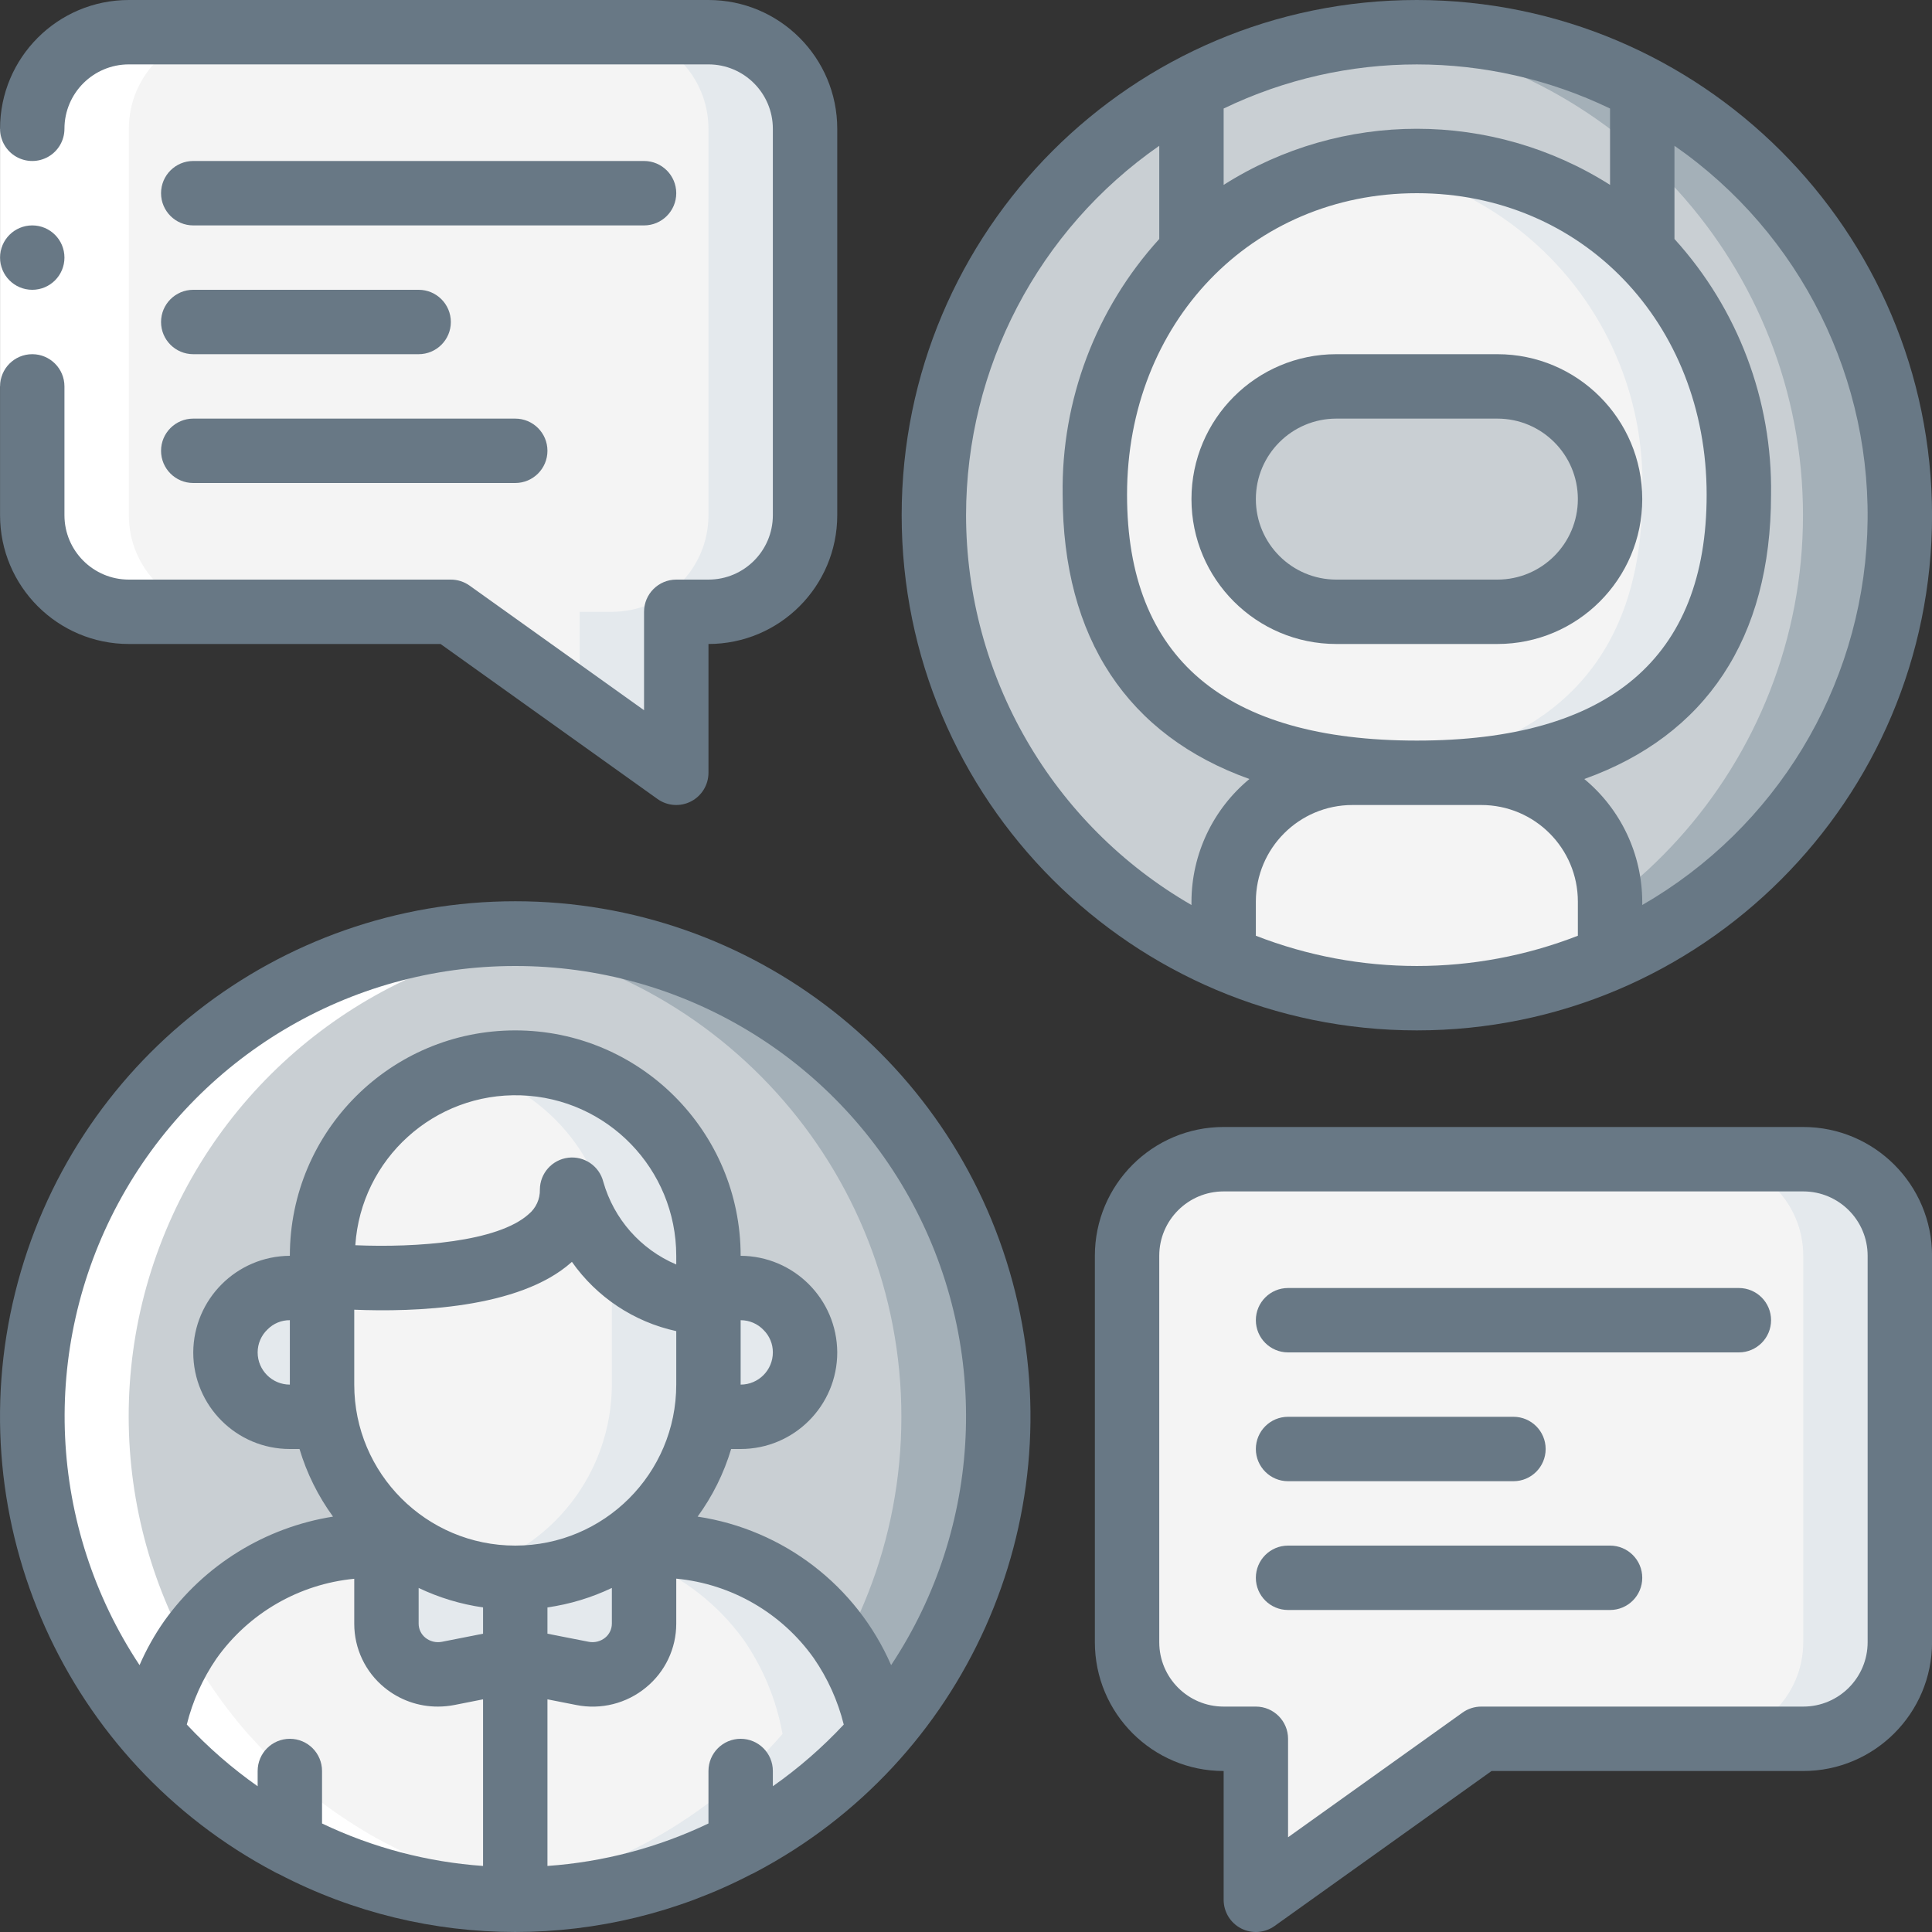 <svg width="70" height="70" viewBox="0 0 70 70" fill="none" xmlns="http://www.w3.org/2000/svg">
<rect x="0" y="0" width="70" height="70" fill="#333333" stroke="none"/>
<path d="M51.335 36.167C61 36.167 68.835 28.332 68.835 18.667C68.835 9.002 61 1.167 51.335 1.167C41.67 1.167 33.835 9.002 33.835 18.667C33.835 28.332 41.67 36.167 51.335 36.167Z" fill="#C9CFD3"/>
<path d="M51.335 1.167C50.745 1.167 50.16 1.198 49.585 1.255C58.523 2.158 65.326 9.683 65.326 18.667C65.326 27.65 58.523 35.175 49.585 36.078C50.16 36.135 50.745 36.167 51.335 36.167C61 36.167 68.835 28.332 68.835 18.667C68.835 9.002 61 1.167 51.335 1.167Z" fill="#A4B0B8"/>
<path d="M63.002 17.925C63.002 25.481 57.779 28 51.335 28C44.892 28 39.669 25.481 39.669 17.925C39.521 13.66 41.712 9.655 45.382 7.479C49.053 5.303 53.618 5.303 57.288 7.479C60.959 9.655 63.15 13.66 63.002 17.925Z" fill="#F4F4F4"/>
<path d="M51.335 5.833C50.749 5.838 50.164 5.885 49.585 5.974C55.447 6.86 59.712 12 59.502 17.925C59.502 24.781 55.196 27.482 49.585 27.925C50.158 27.971 50.739 28 51.335 28C57.779 28 63.002 25.481 63.002 17.925C63.121 14.756 61.944 11.676 59.743 9.395C57.541 7.113 54.505 5.827 51.335 5.833Z" fill="#E4E9ED"/>
<path d="M18.669 68.833C28.333 68.833 36.169 60.998 36.169 51.333C36.169 41.668 28.333 33.833 18.669 33.833C9.003 33.833 1.168 41.668 1.168 51.333C1.168 60.998 9.003 68.833 18.669 68.833Z" fill="#C9CFD3"/>
<path d="M18.669 33.833C18.078 33.833 17.494 33.865 16.919 33.922C25.857 34.825 32.659 42.35 32.659 51.333C32.659 60.317 25.857 67.841 16.919 68.745C17.494 68.802 18.078 68.833 18.669 68.833C28.333 68.833 36.169 60.998 36.169 51.333C36.169 41.668 28.333 33.833 18.669 33.833Z" fill="#A4B0B8"/>
<path d="M25.669 46.667H26.835C28.12 46.676 29.159 47.715 29.169 49C29.165 50.287 28.122 51.329 26.835 51.333H10.502C9.215 51.329 8.172 50.287 8.168 49C8.178 47.715 9.217 46.676 10.502 46.667H25.669Z" fill="#E4E9ED"/>
<path d="M54.252 14H48.418C46.163 14 44.335 15.828 44.335 18.083C44.335 20.338 46.163 22.167 48.418 22.167H54.252C56.507 22.167 58.335 20.338 58.335 18.083C58.335 15.828 56.507 14 54.252 14Z" fill="#C9CFD3"/>
<path d="M54.252 14H50.752C53.007 14 54.835 15.828 54.835 18.083C54.835 20.338 53.007 22.167 50.752 22.167H54.252C56.507 22.167 58.335 20.338 58.335 18.083C58.335 15.828 56.507 14 54.252 14Z" fill="#C9CFD3"/>
<path d="M25.669 1.167H4.668C2.735 1.167 1.168 2.734 1.168 4.667V18.667C1.168 20.6 2.735 22.167 4.668 22.167H16.335L24.502 28V22.167H25.669C27.602 22.167 29.169 20.6 29.169 18.667V4.667C29.169 2.734 27.602 1.167 25.669 1.167Z" fill="#F4F4F4"/>
<path d="M25.669 1.167H22.169C24.102 1.167 25.669 2.734 25.669 4.667V18.667C25.669 20.6 24.102 22.167 22.169 22.167H21.002V25.5L24.502 28V22.167H25.669C27.602 22.167 29.169 20.6 29.169 18.667V4.667C29.169 2.734 27.602 1.167 25.669 1.167Z" fill="#E4E9ED"/>
<path d="M44.335 42H65.335C67.268 42 68.835 43.567 68.835 45.5V59.5C68.835 61.433 67.268 63 65.335 63H53.668L45.502 68.833V63H44.335C42.402 63 40.835 61.433 40.835 59.5V45.5C40.835 43.567 42.402 42 44.335 42Z" fill="#F4F4F4"/>
<path d="M65.335 42H61.835C63.768 42 65.335 43.567 65.335 45.5V59.5C65.335 61.433 63.768 63 61.835 63H65.335C67.268 63 68.835 61.433 68.835 59.5V45.5C68.835 43.567 67.268 42 65.335 42Z" fill="#E4E9ED"/>
<path d="M58.335 32.667V34.708C53.871 36.653 48.799 36.653 44.335 34.708V32.667C44.335 30.089 46.424 28 49.002 28H53.668C56.246 28 58.335 30.089 58.335 32.667Z" fill="#F4F4F4"/>
<path d="M31.852 62.825C28.535 66.642 23.726 68.833 18.669 68.833C13.612 68.833 8.803 66.642 5.485 62.825C5.705 61.597 6.186 60.431 6.897 59.407C8.393 57.297 10.809 56.031 13.395 56H14.002V58.835C14.009 59.389 14.262 59.91 14.693 60.258C15.124 60.605 15.688 60.742 16.23 60.632L18.669 60.153L21.107 60.632C21.649 60.742 22.213 60.605 22.644 60.258C23.075 59.91 23.328 59.389 23.335 58.835V56H23.942C26.528 56.031 28.944 57.297 30.44 59.407C31.151 60.431 31.632 61.597 31.852 62.825Z" fill="#F4F4F4"/>
<path d="M30.44 59.407C28.944 57.297 26.528 56.031 23.942 56H23.335V56.573C24.776 57.165 26.024 58.146 26.94 59.407C27.651 60.431 28.132 61.597 28.352 62.825C25.438 66.186 21.346 68.302 16.919 68.738C17.495 68.795 18.077 68.833 18.669 68.833C23.727 68.842 28.54 66.649 31.852 62.825C31.632 61.597 31.151 60.431 30.44 59.407Z" fill="#E4E9ED"/>
<path d="M25.669 45.5V47.203C21.725 47.075 20.722 43.097 20.722 43.097C20.722 46.842 13.045 46.328 11.668 46.212V45.5C11.668 41.634 14.803 38.5 18.669 38.5C22.532 38.506 25.663 41.636 25.669 45.5Z" fill="#F4F4F4"/>
<path d="M23.615 40.553C21.869 38.792 19.316 38.098 16.919 38.733C20.005 39.53 22.163 42.312 22.169 45.5V45.636C23.071 46.616 24.336 47.182 25.669 47.203L25.669 45.5C25.674 43.643 24.934 41.861 23.615 40.553Z" fill="#E4E9ED"/>
<path d="M25.669 47.203V50.167C25.669 54.033 22.535 57.167 18.669 57.167C14.803 57.167 11.668 54.033 11.668 50.167V46.212C13.045 46.328 20.722 46.842 20.722 43.097C20.722 43.097 21.725 47.075 25.669 47.203Z" fill="#F4F4F4"/>
<path d="M25.669 47.203V50.167C25.669 54.033 22.535 57.167 18.669 57.167C18.077 57.167 17.489 57.088 16.919 56.933C20.003 56.134 22.161 53.354 22.169 50.167V45.64C23.074 46.615 24.338 47.18 25.669 47.203Z" fill="#E4E9ED"/>
<path d="M23.335 56V58.835C23.328 59.389 23.075 59.91 22.644 60.258C22.213 60.605 21.649 60.742 21.107 60.632L18.669 60.153L16.23 60.632C15.688 60.742 15.124 60.605 14.693 60.258C14.262 59.91 14.009 59.389 14.002 58.835V56H14.807C17.146 57.556 20.191 57.556 22.53 56H23.335Z" fill="#E4E9ED"/>
<path d="M4.668 22.167H8.168C6.235 22.167 4.668 20.6 4.668 18.667V4.667C4.668 2.734 6.235 1.167 8.168 1.167H4.668C2.735 1.167 1.168 2.734 1.168 4.667V18.667C1.168 20.6 2.735 22.167 4.668 22.167Z" fill="white"/>
<path d="M5.485 62.825C5.523 62.868 5.566 62.904 5.602 62.942C5.93 63.309 6.269 63.665 6.626 64.004C6.743 64.121 6.87 64.227 6.993 64.338C7.297 64.611 7.609 64.876 7.926 65.127C8.092 65.257 8.262 65.382 8.432 65.506C8.731 65.722 9.036 65.928 9.348 66.124C9.548 66.25 9.748 66.374 9.952 66.492C10.257 66.667 10.567 66.829 10.886 66.987C11.107 67.096 11.328 67.207 11.555 67.308C11.874 67.451 12.199 67.576 12.528 67.699C12.762 67.787 12.995 67.879 13.228 67.957C13.573 68.074 13.928 68.16 14.278 68.251C14.512 68.312 14.745 68.381 14.978 68.431C15.374 68.516 15.779 68.574 16.184 68.632C16.388 68.661 16.587 68.703 16.793 68.725C16.833 68.725 16.873 68.735 16.909 68.739C17.484 68.796 18.069 68.828 18.659 68.828C19.25 68.828 19.803 68.789 20.365 68.734L20.288 68.725C20.083 68.703 19.883 68.661 19.679 68.632C19.274 68.574 18.869 68.515 18.474 68.431C18.24 68.381 18.007 68.314 17.774 68.251C17.424 68.16 17.068 68.069 16.724 67.957C16.485 67.879 16.257 67.787 16.024 67.699C15.695 67.576 15.369 67.451 15.051 67.308C14.817 67.207 14.603 67.096 14.381 66.987C14.066 66.829 13.756 66.667 13.448 66.492C13.244 66.375 13.043 66.25 12.843 66.124C12.532 65.928 12.227 65.722 11.928 65.506C11.757 65.382 11.587 65.257 11.421 65.127C11.098 64.876 10.787 64.611 10.488 64.338C10.365 64.227 10.241 64.119 10.122 64.004C9.765 63.665 9.422 63.304 9.097 62.942C9.06 62.898 9.017 62.862 8.981 62.825V62.819C4.674 57.891 3.481 50.971 5.889 44.885C8.296 38.8 13.902 34.569 20.414 33.922C19.843 33.865 19.259 33.833 18.669 33.833C18.078 33.833 17.494 33.865 16.919 33.922C10.406 34.569 4.801 38.8 2.393 44.885C-0.014 50.971 1.179 57.891 5.485 62.819V62.825Z" fill="white"/>
<path d="M0.002 4.667H2.335V14H0.002V4.667Z" fill="white"/>
<path d="M9.962 67.832C10.008 67.859 10.057 67.882 10.106 67.902C15.472 70.699 21.865 70.699 27.231 67.902C27.28 67.882 27.329 67.859 27.375 67.832C34.966 63.83 38.85 55.166 36.788 46.836C34.727 38.505 27.25 32.654 18.669 32.654C10.087 32.654 2.61 38.505 0.549 46.836C-1.513 55.166 2.37 63.83 9.962 67.832ZM6.768 62.483C6.98 61.63 7.343 60.821 7.841 60.096C9.006 58.452 10.829 57.395 12.835 57.202V58.835C12.835 59.73 13.237 60.578 13.93 61.144C14.476 61.592 15.162 61.836 15.868 61.833C16.069 61.833 16.268 61.813 16.465 61.775L17.502 61.57V67.607C15.478 67.465 13.499 66.943 11.668 66.068V64.167C11.668 63.522 11.146 63 10.502 63C9.857 63 9.335 63.522 9.335 64.167V64.719C8.404 64.064 7.544 63.315 6.768 62.483ZM26.835 47.833C27.15 47.833 27.451 47.962 27.667 48.19C27.883 48.404 28.004 48.696 28.002 49C28.002 49.644 27.48 50.167 26.835 50.167V47.833ZM24.502 45.815C23.212 45.268 22.24 44.165 21.858 42.817C21.713 42.248 21.168 41.875 20.585 41.947C20.003 42.019 19.564 42.512 19.561 43.099C19.57 43.445 19.418 43.776 19.15 43.995C18.032 44.997 15.103 45.211 12.874 45.117C13.082 41.986 15.736 39.583 18.873 39.686C22.01 39.79 24.5 42.361 24.502 45.5V45.815ZM10.502 50.167C9.857 50.167 9.335 49.644 9.335 49C9.335 48.686 9.464 48.385 9.692 48.169C9.905 47.952 10.197 47.83 10.502 47.833V50.167ZM12.835 47.453C14.988 47.541 18.813 47.426 20.706 45.733L20.721 45.719C21.622 47 22.971 47.896 24.502 48.229V50.167C24.502 53.388 21.89 56 18.669 56C15.447 56 12.835 53.388 12.835 50.167V47.453ZM15.168 57.534C15.906 57.886 16.693 58.124 17.502 58.24V59.192L16.01 59.486C15.798 59.527 15.579 59.473 15.411 59.337C15.258 59.213 15.169 59.027 15.168 58.83V57.534ZM19.835 58.24C20.644 58.124 21.431 57.886 22.169 57.534V58.83C22.168 59.027 22.079 59.213 21.926 59.337C21.758 59.472 21.539 59.527 21.327 59.485L19.835 59.192V58.24ZM28.002 64.719V64.167C28.002 63.522 27.48 63 26.835 63C26.191 63 25.669 63.522 25.669 64.167V66.068C23.838 66.943 21.859 67.465 19.835 67.607V61.57L20.877 61.775C21.773 61.955 22.703 61.722 23.407 61.139C24.1 60.573 24.502 59.725 24.502 58.83V57.197C26.505 57.388 28.325 58.442 29.488 60.083C29.991 60.812 30.357 61.626 30.571 62.484C29.794 63.316 28.933 64.065 28.002 64.719ZM18.669 35C24.681 34.995 30.209 38.296 33.056 43.591C35.903 48.887 35.608 55.319 32.287 60.331C31.032 57.45 28.384 55.418 25.276 54.95C25.817 54.208 26.228 53.38 26.491 52.5H26.835C28.768 52.5 30.335 50.933 30.335 49C30.326 47.071 28.764 45.51 26.835 45.5C26.835 40.99 23.179 37.333 18.669 37.333C14.158 37.333 10.502 40.99 10.502 45.5C8.573 45.511 7.013 47.072 7.002 49C7.002 50.933 8.569 52.5 10.502 52.5H10.852C11.115 53.38 11.526 54.208 12.066 54.95C9.604 55.341 7.401 56.703 5.952 58.731C5.6 59.233 5.3 59.769 5.056 60.331C1.736 55.319 1.44 48.889 4.285 43.594C7.131 38.299 12.657 34.997 18.669 35Z" fill="#687885"/>
<path d="M51.335 0C41.026 0 32.669 8.357 32.669 18.667C32.669 28.976 41.026 37.333 51.335 37.333C61.644 37.333 70.002 28.976 70.002 18.667C69.99 8.362 61.639 0.012 51.335 0ZM51.335 26.833C44.368 26.833 40.835 23.836 40.835 17.925C40.835 11.696 45.349 7 51.335 7C57.321 7 61.835 11.696 61.835 17.925C61.835 23.836 58.303 26.833 51.335 26.833ZM58.335 3.932V6.699C54.062 3.988 48.608 3.988 44.335 6.699V3.932C48.758 1.801 53.912 1.801 58.335 3.932ZM35.002 18.667C35.005 13.329 37.619 8.33 42.002 5.282V8.659C39.701 11.191 38.45 14.504 38.502 17.925C38.502 23.135 40.868 26.652 45.269 28.225C43.944 29.321 43.175 30.948 43.169 32.667V32.79C38.121 29.877 35.009 24.494 35.002 18.667ZM45.502 33.904V32.667C45.502 30.734 47.069 29.167 49.002 29.167H53.669C55.602 29.167 57.169 30.734 57.169 32.667V33.904C53.417 35.365 49.254 35.365 45.502 33.904ZM59.502 32.79V32.667C59.495 30.948 58.726 29.321 57.402 28.225C61.8 26.652 64.168 23.135 64.168 17.925C64.221 14.504 62.969 11.191 60.669 8.659V5.282C65.254 8.467 67.89 13.778 67.653 19.357C67.417 24.936 64.341 30.005 59.502 32.79Z" fill="#687885"/>
<path d="M54.252 12.833H48.419C45.519 12.833 43.169 15.184 43.169 18.083C43.169 20.983 45.519 23.333 48.419 23.333H54.252C57.151 23.333 59.502 20.983 59.502 18.083C59.502 15.184 57.151 12.833 54.252 12.833ZM54.252 21H48.419C46.808 21 45.502 19.694 45.502 18.083C45.502 16.473 46.808 15.167 48.419 15.167H54.252C55.863 15.167 57.169 16.473 57.169 18.083C57.169 19.694 55.863 21 54.252 21Z" fill="#687885"/>
<path d="M1.169 10.5C1.813 10.5 2.335 9.978 2.335 9.333C2.335 8.689 1.813 8.167 1.169 8.167C0.524 8.167 0.002 8.689 0.002 9.333C0.002 9.978 0.524 10.5 1.169 10.5Z" fill="#687885"/>
<path d="M4.669 23.333H15.962L23.824 28.95C24.18 29.204 24.648 29.237 25.036 29.037C25.424 28.837 25.669 28.437 25.669 28V23.333C28.246 23.333 30.335 21.244 30.335 18.667V4.667C30.335 2.089 28.246 0 25.669 0H4.669C2.091 0 0.002 2.089 0.002 4.667C0.002 5.083 0.224 5.469 0.585 5.677C0.946 5.885 1.391 5.885 1.752 5.677C2.113 5.469 2.335 5.083 2.335 4.667C2.335 3.378 3.38 2.333 4.669 2.333H25.669C26.957 2.333 28.002 3.378 28.002 4.667V18.667C28.002 19.955 26.957 21 25.669 21H24.502C23.858 21 23.335 21.522 23.335 22.167V25.733L17.013 21.217C16.815 21.076 16.578 21 16.335 21H4.669C3.38 21 2.335 19.955 2.335 18.667V14C2.335 13.356 1.813 12.833 1.169 12.833C0.524 12.833 0.002 13.356 0.002 14V18.667C0.002 21.244 2.091 23.333 4.669 23.333Z" fill="#687885"/>
<path d="M7.002 8.167H23.335C23.979 8.167 24.502 7.644 24.502 7C24.502 6.356 23.979 5.833 23.335 5.833H7.002C6.357 5.833 5.835 6.356 5.835 7C5.835 7.644 6.357 8.167 7.002 8.167Z" fill="#687885"/>
<path d="M7.002 12.833H15.168C15.813 12.833 16.335 12.311 16.335 11.667C16.335 11.022 15.813 10.5 15.168 10.5H7.002C6.357 10.5 5.835 11.022 5.835 11.667C5.835 12.311 6.357 12.833 7.002 12.833Z" fill="#687885"/>
<path d="M7.002 17.5H18.668C19.313 17.5 19.835 16.978 19.835 16.333C19.835 15.689 19.313 15.167 18.668 15.167H7.002C6.357 15.167 5.835 15.689 5.835 16.333C5.835 16.978 6.357 17.5 7.002 17.5Z" fill="#687885"/>
<path d="M65.335 40.833H44.335C41.758 40.833 39.669 42.923 39.669 45.5V59.5C39.669 62.077 41.758 64.167 44.335 64.167V68.833C44.335 69.27 44.579 69.671 44.968 69.871C45.356 70.071 45.824 70.037 46.18 69.783L54.042 64.167H65.335C67.912 64.167 70.002 62.077 70.002 59.5V45.5C70.002 42.923 67.912 40.833 65.335 40.833ZM67.668 59.5C67.668 60.789 66.624 61.833 65.335 61.833H53.669C53.425 61.833 53.188 61.909 52.991 62.05L46.669 66.567V63C46.669 62.356 46.146 61.833 45.502 61.833H44.335C43.047 61.833 42.002 60.789 42.002 59.5V45.5C42.002 44.211 43.047 43.167 44.335 43.167H65.335C66.624 43.167 67.668 44.211 67.668 45.5V59.5Z" fill="#687885"/>
<path d="M63.002 46.667H46.669C46.024 46.667 45.502 47.189 45.502 47.833C45.502 48.478 46.024 49 46.669 49H63.002C63.646 49 64.169 48.478 64.169 47.833C64.169 47.189 63.646 46.667 63.002 46.667Z" fill="#687885"/>
<path d="M46.669 53.667H54.835C55.48 53.667 56.002 53.144 56.002 52.5C56.002 51.856 55.48 51.333 54.835 51.333H46.669C46.024 51.333 45.502 51.856 45.502 52.5C45.502 53.144 46.024 53.667 46.669 53.667Z" fill="#687885"/>
<path d="M58.335 56H46.669C46.024 56 45.502 56.522 45.502 57.167C45.502 57.811 46.024 58.333 46.669 58.333H58.335C58.98 58.333 59.502 57.811 59.502 57.167C59.502 56.522 58.98 56 58.335 56Z" fill="#687885"/>
</svg>
